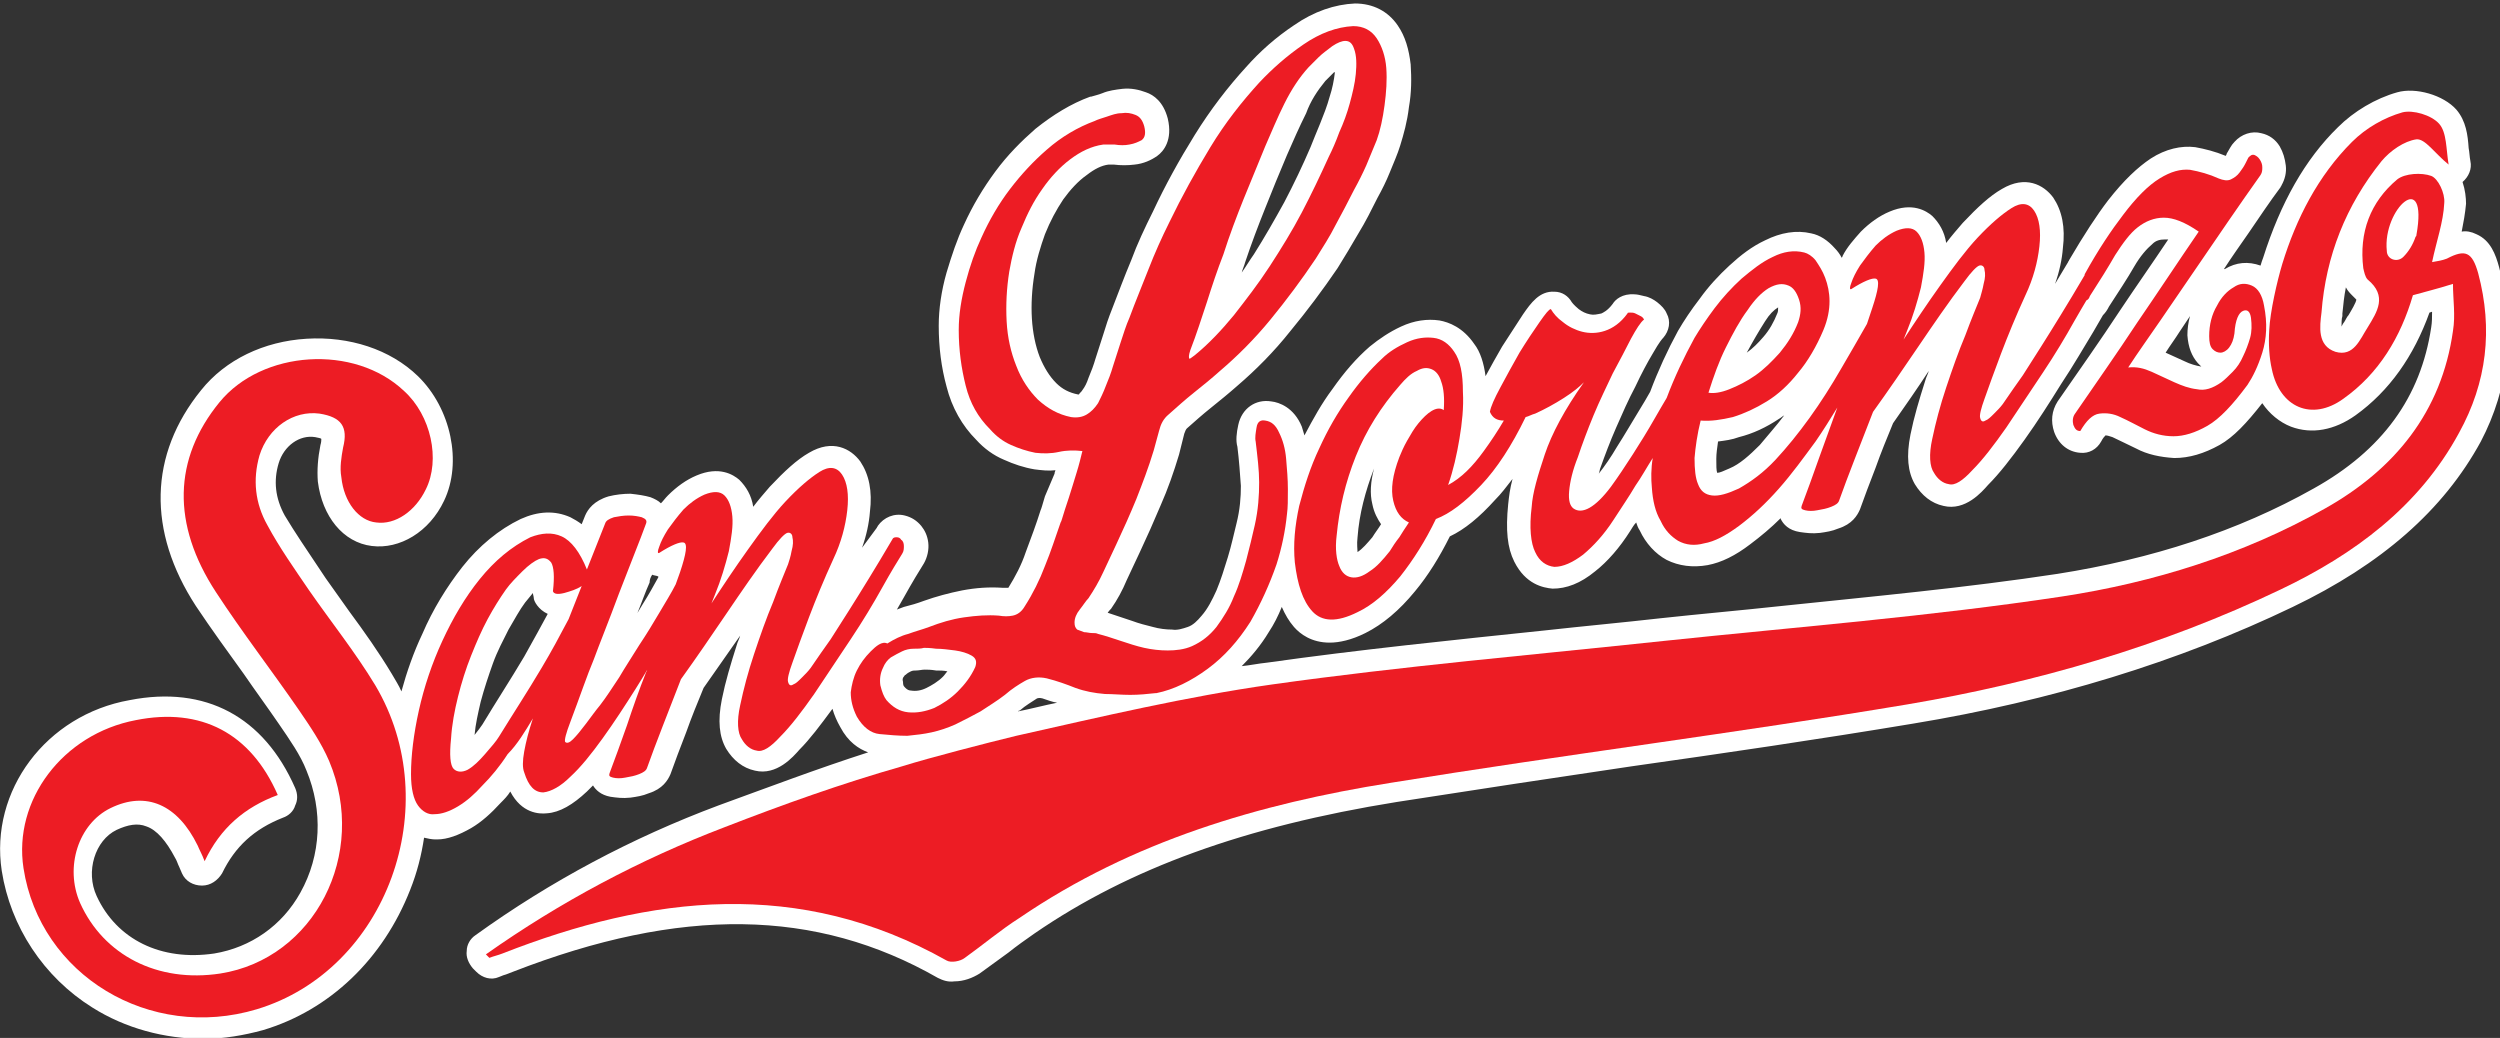 <?xml version="1.0" encoding="utf-8"?>
<!-- Generator: Adobe Illustrator 22.0.1, SVG Export Plug-In . SVG Version: 6.00 Build 0)  -->
<svg version="1.1" id="Layer_1" xmlns="http://www.w3.org/2000/svg" xmlns:xlink="http://www.w3.org/1999/xlink" x="0px" y="0px"
	 viewBox="0 0 287.1 119.2" style="enable-background:new 0 0 287.1 119.2;" xml:space="preserve">
<rect x="0" y="0" width="287.1" height="119.2" fill="#333333" stroke="none"/>
<style type="text/css">
	.st0{fill:#FFFFFF;}
	.st1{fill:none;}
	.st2{fill:#ED1C24;}
</style>
<g>
	<path class="st0" d="M287,30.7c-0.4-1.5-1-3.1-2.6-3.8c-0.6-0.3-1.2-0.4-1.7-0.3c0.2-1,0.4-2.1,0.5-3.2c0-0.7-0.1-1.6-0.4-2.5
		c0.7-0.6,1.1-1.5,0.9-2.4c-0.1-0.5-0.1-1-0.2-1.5c-0.1-1.5-0.3-3.1-1.4-4.4c-1.5-1.7-4.7-2.6-6.8-2c-2.5,0.7-5,2.2-6.8,4
		c-3.8,3.7-6.6,8.7-8.6,15c-0.1,0.3-0.2,0.5-0.3,0.9c-1.4-0.5-2.8-0.4-4.1,0.4c0,0,0,0-0.1,0c0.9-1.4,1.9-2.8,2.8-4.1
		c1.3-1.9,2.5-3.7,3.7-5.3c0-0.1,0.1-0.1,0.1-0.2c0.4-0.7,0.6-1.5,0.5-2.3c-0.1-0.8-0.3-1.5-0.7-2.2c-0.5-0.8-1.2-1.3-2.1-1.5
		c-1.1-0.3-2.3,0.1-3.1,1c-0.4,0.4-0.6,0.9-0.8,1.2c-0.1,0.1-0.1,0.3-0.2,0.4c-1.2-0.5-2.4-0.8-3.5-1c-1.6-0.2-3.4,0.2-5.1,1.3
		c-1.5,1-3.1,2.5-4.9,4.8c-1.3,1.7-2.8,4-4.5,6.9c0,0,0,0,0,0c0,0.1-0.1,0.1-0.1,0.2l-1.5,2.5c0.5-1.4,0.8-2.8,0.9-4.1
		c0.3-2.4-0.1-4.3-1.1-5.8c-1.1-1.5-3.2-2.6-5.9-1c-1.4,0.8-2.8,2.1-4.5,3.9c-0.6,0.7-1.3,1.5-1.9,2.3c-0.2-1.3-0.8-2.3-1.6-3.1
		c-0.7-0.6-2.3-1.6-4.9-0.5c-1.2,0.5-2.3,1.3-3.3,2.3c-0.8,0.9-1.6,1.8-2.1,2.8c0,0.1-0.1,0.2-0.1,0.2c-0.2-0.4-0.5-0.8-0.8-1.1
		c-0.8-0.9-1.7-1.5-2.7-1.7c-1.7-0.4-3.5-0.1-5.3,0.8c-1.5,0.7-2.8,1.7-4.1,2.9c-1.2,1.1-2.4,2.4-3.4,3.8c-1,1.3-1.8,2.5-2.5,3.7
		c-1.2,2.2-2.3,4.6-3.2,7c-0.4,0.7-0.8,1.4-1.3,2.2c-0.8,1.3-1.6,2.7-2.5,4.1c-0.7,1.2-1.4,2.2-2.1,3.1c0.1-0.2,0.1-0.5,0.2-0.7
		c0.5-1.4,1.1-3,1.8-4.6c0.7-1.6,1.4-3.2,2.2-4.7c0.7-1.5,1.4-2.8,2-3.8c0.8-1.4,1.1-1.7,1.2-1.8c0.7-0.8,0.9-1.9,0.4-2.8
		c-0.2-0.5-0.6-0.9-1.1-1.3c-0.4-0.3-0.9-0.6-1.5-0.7c-0.4-0.1-0.8-0.2-1.1-0.2c-1.4-0.1-2.2,0.6-2.5,1.1l0,0
		c-0.6,0.8-1.1,1-1.3,1.1c-0.5,0.1-0.9,0.2-1.3,0.1c-0.5-0.1-0.9-0.3-1.3-0.6c-0.6-0.5-0.8-0.8-0.8-0.8c-0.4-0.7-1.1-1.2-2-1.2
		c-1.7-0.1-2.7,1.3-3.6,2.6c-0.7,1.1-1.5,2.3-2.4,3.7c-0.7,1.2-1.3,2.3-1.9,3.4c-0.2-1.5-0.6-2.8-1.3-3.7c-1.3-1.9-2.9-2.5-4-2.7
		c-1.4-0.2-2.9,0-4.4,0.7c-1.3,0.6-2.5,1.4-3.6,2.3c-1.5,1.3-2.9,2.9-4.3,4.9c-1.2,1.6-2.2,3.4-3.2,5.3c-0.1-0.3-0.2-0.7-0.3-1
		c-0.9-2.2-2.6-2.8-3.5-2.9c-1.8-0.3-3.4,0.8-3.8,2.7c-0.2,0.9-0.3,1.8-0.1,2.5c0.2,1.6,0.3,3.1,0.4,4.5c0,1.3-0.1,2.7-0.5,4.3
		c-0.3,1.2-0.6,2.6-1,3.9c-0.4,1.3-0.8,2.6-1.3,3.8c-0.5,1.1-1,2.1-1.7,2.9c-0.5,0.6-1,1.1-1.6,1.3c-0.6,0.2-1.2,0.4-1.8,0.3
		c-0.7,0-1.5-0.1-2.2-0.3c-0.8-0.2-1.6-0.4-2.4-0.7c-0.9-0.3-1.8-0.6-2.7-0.9c0,0-0.1,0-0.1,0c0.1-0.2,0.3-0.4,0.4-0.5
		c0.7-1,1.3-2.1,1.8-3.3c0.5-1.1,1-2.1,1.5-3.2c0.8-1.7,1.6-3.5,2.4-5.4c0.8-1.8,1.5-3.8,2.1-5.8c0.2-0.8,0.4-1.6,0.6-2.4
		c0.1-0.3,0.2-0.5,0.3-0.6c0.9-0.8,1.8-1.6,2.8-2.4c1-0.8,2.1-1.7,3-2.5c2.1-1.8,4.2-3.9,6.1-6.3c1.9-2.3,3.7-4.7,5.4-7.2
		c0.8-1.3,1.6-2.6,2.4-4c0.8-1.3,1.5-2.7,2.2-4.1c0.5-0.9,1-1.9,1.4-2.9c0.4-1,0.9-2.1,1.2-3.1c0.4-1.3,0.8-2.7,1-4.4
		c0.3-1.7,0.3-3.3,0.2-4.9c-0.2-1.7-0.6-3.2-1.5-4.5c-1.1-1.6-2.8-2.5-4.9-2.5c0,0,0,0,0,0c-2.3,0.1-4.7,0.9-7,2.5
		c-2.1,1.4-3.9,3-5.5,4.8c-2.1,2.3-4.1,4.9-5.9,7.8c-1.8,2.9-3.4,5.8-4.8,8.8c-0.9,1.8-1.8,3.7-2.5,5.6c-0.8,1.9-1.5,3.8-2.2,5.6
		c-0.4,1-0.7,1.9-1,2.9l-0.9,2.8c-0.2,0.7-0.5,1.5-0.8,2.2c-0.2,0.6-0.4,1-0.7,1.4c-0.1,0.2-0.3,0.3-0.4,0.5c0,0,0,0-0.1,0
		c-1-0.2-1.8-0.6-2.5-1.3c-0.8-0.8-1.4-1.8-1.9-3c-0.5-1.3-0.8-2.8-0.9-4.4c-0.1-1.6,0-3.4,0.3-5.2c0.2-1.5,0.7-3.1,1.2-4.5
		c0.6-1.5,1.3-2.8,2.1-4c0.8-1.1,1.7-2.1,2.7-2.8c0.9-0.7,1.7-1.1,2.5-1.2c0,0,0.2,0,0.6,0c0.8,0.1,1.6,0.1,2.4,0
		c1-0.1,1.9-0.5,2.6-1c0.7-0.5,1.8-1.8,1.2-4.3c-0.5-1.9-1.6-2.7-2.5-3c-0.8-0.3-1.7-0.5-2.7-0.4c-0.8,0.1-1.6,0.2-2.3,0.5
		c-0.5,0.2-1,0.3-1.3,0.4c0,0-0.1,0-0.1,0c-2.2,0.8-4.3,2.1-6.3,3.7c-1.6,1.4-3.2,3-4.6,4.9c-1.4,1.9-2.6,3.9-3.6,6.1
		c-0.8,1.7-1.4,3.5-2,5.5c-0.6,2.1-0.9,4.2-0.9,6.1c0,2.5,0.3,4.8,0.9,7c0.6,2.4,1.8,4.5,3.4,6.1c0.9,1,2,1.8,3.2,2.3
		c1.1,0.5,2.3,0.9,3.5,1.1c0.8,0.1,1.6,0.2,2.4,0.1c0,0.1-0.1,0.2-0.1,0.4L120,57c-0.3,1-0.4,1.4-0.5,1.6c-0.5,1.6-1.1,3.2-1.7,4.8
		c-0.5,1.5-1.2,2.8-2,4.1c-0.2,0-0.4,0-0.7,0c-1.5-0.1-3,0-4.6,0.3c-1.5,0.3-3,0.7-4.4,1.2c-0.8,0.3-1.5,0.5-2.3,0.7
		c-0.3,0.1-0.5,0.2-0.8,0.3c0.3-0.5,0.5-0.9,0.8-1.4c1-1.8,1.8-3.1,2.3-3.9c0.4-0.7,0.6-1.6,0.5-2.4c-0.1-0.8-0.4-1.4-0.8-1.9
		c-0.5-0.6-1.1-1-1.9-1.2c-1.2-0.3-2.4,0.2-3.1,1.2c0,0.1-0.1,0.1-0.1,0.2L99,62.9c0.5-1.4,0.8-2.8,0.9-4.1c0.3-2.4-0.1-4.3-1.1-5.8
		c-1.1-1.5-3.2-2.6-5.9-1c-1.4,0.8-2.8,2.1-4.5,3.9c-0.6,0.7-1.3,1.5-1.9,2.3c-0.2-1.3-0.8-2.3-1.6-3.1c-0.7-0.6-2.3-1.6-4.9-0.5
		c-1.2,0.5-2.3,1.3-3.3,2.3c-0.3,0.3-0.5,0.6-0.8,0.9c-0.3-0.3-0.7-0.5-1.2-0.7c-0.7-0.2-1.4-0.3-2.3-0.4c-0.8,0-1.7,0.1-2.5,0.3
		c-1.7,0.5-2.4,1.5-2.7,2.2l-0.4,1c-0.4-0.3-0.9-0.6-1.3-0.8c-1.8-0.8-3.7-0.7-5.7,0.2c-2.5,1.2-4.8,3.1-6.7,5.5
		c-1.8,2.3-3.4,4.9-4.6,7.7c-1,2.1-1.8,4.4-2.4,6.6c-0.3-0.7-0.7-1.3-1.1-2c-1.5-2.5-3.2-4.9-4.9-7.2c-0.9-1.3-1.8-2.5-2.7-3.8l0,0
		l-0.8-1.2c-1.4-2.1-2.7-4-3.9-6c-1.1-2-1.3-4-0.7-6c0.6-2,2.4-3.3,4.2-3c0.4,0.1,0.6,0.1,0.7,0.2c0,0.1,0,0.4-0.1,0.7
		c-0.3,1.5-0.4,2.9-0.3,4.2c0.5,4,2.9,7,6.2,7.4c3.2,0.4,6.6-1.6,8.3-5.2c2.1-4.4,0.8-10.6-3-14.3c-3.2-3.1-7.9-4.6-12.8-4.3
		c-4.9,0.3-9.3,2.4-12.1,5.9c-6,7.4-6.2,16.2-0.6,24.8c1.8,2.7,3.7,5.3,5.5,7.8c1.3,1.9,2.7,3.8,4,5.7c1.3,1.9,2.5,3.6,3.2,5.4
		c1.9,4.6,1.7,9.7-0.7,14c-2.1,3.8-5.7,6.3-9.9,7c-6.1,0.9-11.2-1.6-13.5-6.6c-1.3-2.8-0.2-6.4,2.3-7.6c1.3-0.6,2.4-0.8,3.4-0.4
		c1.2,0.4,2.3,1.7,3.3,3.6c0.2,0.3,0.3,0.7,0.5,1.1l0.3,0.7c0.4,0.9,1.3,1.4,2.3,1.4c1,0,1.8-0.6,2.3-1.4c1.5-3.1,3.7-5.1,7-6.4
		c0.6-0.2,1.2-0.7,1.4-1.4c0.3-0.6,0.3-1.3,0-2c-3.6-8.2-10.3-11.8-19-10.1C5.3,82.1-1.2,90.8,0.2,100c1,6.4,4.8,12.2,10.4,15.7
		c3.8,2.4,8.3,3.6,12.8,3.6c2.3,0,4.6-0.4,6.8-1c7.7-2.3,13.8-8.2,16.9-16.1c0.8-2,1.3-4,1.6-6c0.4,0.1,0.9,0.2,1.3,0.2
		c0.1,0,0.1,0,0.2,0c1.2,0,2.5-0.5,3.9-1.3c1.2-0.7,2.3-1.7,3.4-2.9c0.4-0.4,0.8-0.8,1.1-1.3c1.3,2.5,3.3,2.6,4.2,2.5
		c1.5-0.1,3-1,4.6-2.5c0.2-0.2,0.5-0.5,0.7-0.7c0.3,0.5,0.9,1.1,2,1.3c0.7,0.1,1.4,0.2,2.3,0.1c0.7-0.1,1.4-0.2,2.1-0.5
		c1.6-0.5,2.2-1.5,2.5-2.2c0.5-1.4,1.1-3,1.8-4.8c0.6-1.7,1.3-3.4,2-5.1c1.4-2,2.8-4,4.2-6c-0.1,0.4-0.3,0.7-0.4,1.1
		c-0.7,2.2-1.3,4.2-1.7,6.2c-0.5,2.5-0.3,4.3,0.5,5.7c0.8,1.3,1.9,2.2,3.3,2.5c2.5,0.6,4.4-1.6,5.1-2.4c1.2-1.2,2.4-2.8,3.8-4.7
		c0.2,0.7,0.5,1.4,0.9,2.1c0.9,1.7,2.1,2.5,3.2,2.9c-5.9,1.9-11.7,4.1-17.2,6.1c-9.9,3.7-19.3,8.7-27.9,14.9c-0.6,0.4-1,1.1-1,1.8
		c-0.1,0.7,0.2,1.4,0.7,2l0.4,0.4c0.7,0.7,1.7,1,2.6,0.6l0.5-0.2c0.4-0.1,0.8-0.3,1.1-0.4c19.3-7.5,34.8-7.3,48.8,0.7
		c0.6,0.3,1.2,0.5,1.9,0.4c1.1,0,2.1-0.4,2.9-0.9c1.1-0.8,2.2-1.6,3.3-2.4c1-0.8,2-1.5,3-2.2c10.9-7.5,24.2-12.3,41.6-15.1
		c9-1.4,18.2-2.8,27-4.1c10.6-1.5,21.5-3.1,32.3-4.9c15.8-2.6,30.5-7.1,43.6-13.4c10.2-4.9,17.3-11.1,21.6-19
		C288.1,44.6,288.9,37.7,287,30.7z M106.2,76.9c0.3,0,0.7,0,1.3,0.1c0.4,0,0.9,0,1.3,0.1c-0.2,0.2-0.3,0.4-0.5,0.6
		c-0.6,0.6-1.3,1-1.9,1.3c-0.6,0.3-1.2,0.4-1.8,0.3c-0.1,0-0.4,0-0.8-0.5c0,0-0.1-0.1-0.1-0.5c-0.1-0.3,0-0.5,0.1-0.6
		c0.1-0.1,0.1-0.2,0.2-0.2c0.2-0.2,0.4-0.3,0.6-0.4c0.2-0.1,0.4-0.1,0.6-0.1C105.5,77,105.9,76.9,106.2,76.9z M119.1,80.2
		c0.1,0,0.2-0.1,0.6,0c0.6,0.2,1.1,0.4,1.7,0.5c-1.5,0.3-3,0.7-4.5,1c0.1-0.1,0.1-0.1,0.2-0.1C117.8,81,118.5,80.6,119.1,80.2z
		 M265.7,56.1c-8.7,4.9-18.6,8.1-29.4,9.8c-10.5,1.6-21.3,2.6-31.8,3.7c-4.6,0.5-9.2,0.9-13.8,1.4c-4.4,0.5-8.8,0.9-13.3,1.4
		c-10.5,1.1-21.3,2.2-31.9,3.7c-1,0.1-1.9,0.3-2.9,0.4c1.1-1.1,2.2-2.4,3.1-3.9c0.6-0.9,1.1-1.9,1.5-2.9c0.4,0.9,0.8,1.6,1.4,2.3
		c0.7,0.8,2,1.8,4.1,1.8c1.1,0,2.5-0.3,4.1-1.1c2-1,3.9-2.6,5.7-4.8c1.5-1.8,2.8-3.9,4-6.3c1.7-0.8,3.4-2.2,5.2-4.2
		c0.7-0.7,1.3-1.5,2-2.4c-0.3,1.1-0.4,2-0.5,2.9c-0.3,3-0.1,5,0.7,6.6c1.3,2.6,3.3,3,4.4,3.1c1.6,0,3.2-0.6,4.9-2
		c1.4-1.1,2.8-2.7,4-4.6c0.2-0.3,0.4-0.7,0.7-1c0.1,0.3,0.2,0.6,0.4,0.9c0.7,1.5,1.8,2.7,3.1,3.4c1.4,0.7,3,0.9,4.7,0.6
		c1.6-0.3,3.2-1.1,4.9-2.4c1.2-0.9,2.4-1.9,3.5-3c0,0,0,0.1,0,0.1c0.3,0.6,0.9,1.3,2.2,1.5c0.7,0.1,1.4,0.2,2.3,0.1
		c0.7-0.1,1.4-0.2,2.1-0.5c1.6-0.5,2.2-1.5,2.5-2.2c0.5-1.4,1.1-3,1.8-4.8c0.6-1.7,1.3-3.4,2-5.1c1.4-2,2.8-4,4.1-6
		c-0.1,0.4-0.3,0.7-0.4,1.1c-0.7,2.2-1.3,4.2-1.7,6.2c-0.5,2.5-0.3,4.3,0.5,5.7c0.8,1.3,1.9,2.2,3.3,2.5c2.5,0.6,4.4-1.6,5.1-2.4
		c1.3-1.3,2.7-3.1,4.2-5.2c1.5-2.1,2.9-4.3,4.2-6.4c1.4-2.1,2.6-4.2,3.7-6c0.4-0.7,0.8-1.4,1.1-1.9c0.3-0.3,0.5-0.6,0.7-1
		c1.1-1.7,2.1-3.2,2.9-4.6c0.7-1.2,1.4-2,2.1-2.6c0.4-0.4,0.9-0.5,1.4-0.5l0,0c0.1,0,0.2,0,0.4,0c-1.8,2.7-3.7,5.4-5.5,8.1
		c-2.3,3.5-4.7,6.9-7.2,10.5c-0.7,1.1-0.8,2.3-0.4,3.5c0.5,1.4,1.6,2.3,3,2.4c1,0.1,1.9-0.4,2.4-1.3c0.2-0.4,0.4-0.6,0.5-0.7
		c0.2,0,0.5,0.1,0.8,0.2c0.8,0.4,1.7,0.8,2.7,1.3c1.3,0.7,2.8,1,4.4,1.1c1.7,0,3.4-0.5,5.2-1.5c1.6-0.9,3.1-2.5,4.9-4.8
		c0.8,1.2,2,2.2,3.3,2.7c2.4,0.9,5,0.4,7.4-1.3c3.9-2.8,6.7-6.8,8.5-11.8l0.3-0.1c0,0.6,0,1.2-0.1,1.8
		C278,45.6,273.6,51.7,265.7,56.1z M157.6,57.9c0.2,1,0.6,1.7,1,2.3c-0.3,0.5-0.7,1-1,1.5c-0.6,0.7-1.1,1.3-1.7,1.7
		c0-0.3-0.1-0.9,0-1.7c0.2-2.7,0.9-5.3,1.9-7.9C157.4,55.3,157.3,56.7,157.6,57.9z M202.7,36.9c0.5-0.8,1-1.3,1.5-1.6
		c0,0.3,0,0.5-0.1,0.7c-0.4,1-0.9,1.9-1.6,2.7c-0.6,0.7-1.2,1.3-1.9,1.8C201.3,39.2,202,38,202.7,36.9z M204.3,48.1
		c0.2-0.1,0.4-0.3,0.6-0.4c-0.9,1.2-1.9,2.3-2.8,3.4c-1.2,1.2-2.3,2.2-3.5,2.7c-0.7,0.3-1.1,0.5-1.4,0.5c-0.1-0.3-0.1-0.8-0.1-1.6
		c0-0.6,0.1-1.3,0.2-2c0.8-0.1,1.6-0.2,2.4-0.5C201.3,49.8,202.8,49.1,204.3,48.1z M252.4,41.7c0.1,0.1,0.3,0.3,0.4,0.4
		c-0.6-0.1-1.3-0.3-1.9-0.6c-0.7-0.3-1.5-0.7-2.2-1c0.5-0.8,1.1-1.6,1.6-2.4c0.4-0.6,0.8-1.2,1.2-1.8c-0.2,0.7-0.3,1.5-0.3,2.2
		C251.3,39.9,251.7,40.9,252.4,41.7z M268.9,37.5c0-0.4,0-0.9,0.1-1.2l0-0.3c0.1-1,0.2-2,0.4-3c0.2,0.4,0.5,0.7,0.8,1
		c0.3,0.3,0.4,0.4,0.4,0.4c0,0.3-0.6,1.3-0.9,1.8c-0.2,0.2-0.3,0.5-0.5,0.8C269.1,37.1,269,37.3,268.9,37.5z M152.2,9.3
		c0.2-0.2,0.5-0.5,1-1c0,0,0,0,0.1,0c-0.1,0.9-0.3,1.9-0.6,2.8c-0.3,1.1-0.7,2.1-1.1,3.1c-0.4,1-0.8,1.9-1.1,2.7
		c-0.9,2.1-1.9,4.2-3,6.3c-1.1,2-2.3,4.1-3.5,6c-0.5,0.7-0.9,1.4-1.4,2.1c0.1-0.4,0.3-0.8,0.4-1.2c0.7-2.1,1.5-4.2,2.3-6.2
		c0.8-2,1.6-4,2.5-6.1c0.7-1.6,1.4-3.2,2.2-4.8C150.5,11.6,151.3,10.4,152.2,9.3z M62.9,70.5c-0.4,0.7-0.8,1.5-1.2,2.2
		c-0.5,0.9-1,1.8-1.5,2.7c-1.6,2.7-3.3,5.3-4.8,7.8c-0.2,0.3-0.5,0.7-0.9,1.2c0.1-1.2,0.4-2.5,0.7-3.8c0.4-1.5,0.9-3,1.4-4.4
		c0.5-1.4,1.2-2.7,1.8-3.9c0.7-1.2,1.3-2.3,1.9-3.1c0.3-0.4,0.6-0.7,0.9-1.1c0,0.2,0.1,0.4,0.1,0.6C61.3,69,61.8,70,62.9,70.5z
		 M74.9,66c0.2,0.1,0.5,0.1,0.7,0.2l0,0.1c-0.5,0.9-1.1,2-1.8,3.1c-0.2,0.3-0.4,0.7-0.6,1c0.5-1.2,0.9-2.4,1.4-3.5
		C74.6,66.6,74.7,66.3,74.9,66z"/>
	<g>
		<path class="st1" d="M101.2,78.7c0.1,0.7,0.3,1.3,0.7,1.7c0.7,0.9,1.5,1.3,2.5,1.4c1,0.1,2-0.1,3-0.5c1-0.4,1.9-1,2.7-1.9
			c0.8-0.8,1.5-1.8,2-2.8c0.2-0.5,0.1-1-0.4-1.3c-0.5-0.3-1.1-0.5-1.9-0.6c-0.7-0.1-1.5-0.2-2.2-0.2c-0.7,0-1.2,0-1.4-0.1
			c-0.4,0-0.8,0-1.2,0.1c-0.4,0-0.9,0.1-1.3,0.3c-0.4,0.2-0.9,0.4-1.3,0.7c-0.4,0.3-0.7,0.7-0.9,1.2C101.2,77.3,101.1,78,101.2,78.7
			z"/>
		<path class="st1" d="M198.6,44.5c1-0.4,2-0.9,3-1.6c1-0.7,1.9-1.6,2.8-2.6c0.9-1,1.6-2.2,2.1-3.5c0.3-0.8,0.3-1.7,0.1-2.6
			c-0.3-0.9-0.7-1.4-1.2-1.6c-0.7-0.3-1.4-0.2-2.3,0.3c-0.9,0.5-1.7,1.3-2.4,2.5c-0.9,1.3-1.7,2.7-2.5,4.3c-0.8,1.6-1.4,3.3-2,5
			C196.8,45,197.6,44.9,198.6,44.5z"/>
		<path class="st1" d="M153.3,61.5c-0.1,1.6,0,2.7,0.3,3.5c0.3,0.7,0.8,1.2,1.4,1.3c0.6,0.1,1.3-0.1,2.1-0.7
			c0.8-0.6,1.6-1.3,2.3-2.3c0.4-0.6,0.8-1.1,1.1-1.6c0.4-0.5,0.8-1.1,1.1-1.7c-0.9-0.4-1.5-1.2-1.8-2.5c-0.3-1.3,0-2.9,0.7-5
			c0.2-0.5,0.5-1.1,0.9-1.9c0.4-0.7,0.8-1.4,1.3-2c0.5-0.6,1-1.1,1.5-1.4c0.5-0.3,1-0.3,1.4-0.1c0.1-1.4,0-2.5-0.3-3.3
			c-0.3-0.8-0.7-1.2-1.1-1.4c-0.5-0.2-1.1-0.1-1.7,0.2c-0.7,0.4-1.3,0.9-2,1.6c-2.2,2.4-3.9,5.2-5.1,8.2
			C154.4,55.4,153.6,58.4,153.3,61.5z"/>
		<path class="st1" d="M136.7,41.1c0.1,0,0.4-0.1,0.6-0.4c1.6-1.3,3.1-2.9,4.5-4.6c1.4-1.7,2.8-3.6,4.1-5.6c1.3-2,2.5-4,3.7-6.2
			c1.1-2.1,2.2-4.3,3.1-6.4c0.4-0.8,0.7-1.7,1.2-2.8c0.4-1.1,0.8-2.1,1.2-3.3c0.3-1.1,0.6-2.3,0.7-3.4c0.1-1.1,0.1-2.1-0.2-2.9
			c-0.2-0.6-0.5-0.9-1-0.9c-0.5,0-1,0.2-1.5,0.6c-0.6,0.4-1.1,0.8-1.6,1.3c-0.5,0.5-0.9,0.9-1.1,1.1c-1.1,1.2-2,2.6-2.8,4.2
			c-0.8,1.6-1.5,3.2-2.2,4.9c-0.9,2.1-1.7,4.1-2.5,6.1c-0.8,2-1.6,4.1-2.3,6.3c-0.6,1.8-1.3,3.7-1.9,5.5c-0.6,1.9-1.3,3.7-1.9,5.5
			C136.5,40.8,136.5,41.1,136.7,41.1z"/>
		<path class="st1" d="M63.9,73.9c0.5-0.9,1-1.8,1.5-2.8l1.5-3.8c-0.6,0.4-1.3,0.6-2,0.8c-0.7,0.2-1.2,0.1-1.3-0.2
			c0.2-1.7,0.1-2.8-0.2-3.3C63,64.1,62.6,64,62,64.2c-0.6,0.2-1.2,0.7-1.9,1.4c-0.7,0.7-1.3,1.4-1.9,2.1c-0.7,1-1.4,2.1-2.1,3.4
			c-0.7,1.3-1.3,2.7-1.9,4.2c-0.6,1.5-1.1,3-1.5,4.7c-0.4,1.6-0.7,3.2-0.8,4.8c-0.2,1.9-0.1,3.1,0.3,3.5c0.4,0.4,0.9,0.5,1.6,0.1
			c0.6-0.3,1.3-0.9,2-1.8c0.7-0.8,1.2-1.5,1.6-2.1c1.6-2.5,3.3-5.2,4.9-7.9C62.8,75.7,63.4,74.8,63.9,73.9z"/>
		<path class="st1" d="M274.1,28.9c0.1,0.9,1.3,1.3,1.9,0.7c0.7-0.7,1.1-1.4,1.4-2.3c0-0.1,0-0.1,0.1-0.2
			C278.9,19.2,273.6,24,274.1,28.9z"/>
		<g>
			<path class="st2" d="M284.6,31.4c-0.7-2.5-1.5-2.8-3.6-1.7c-0.5,0.2-1.1,0.3-1.7,0.4c0.5-2.4,1.3-4.6,1.4-6.8
				c0.1-1.1-0.7-2.8-1.5-3.1c-1.1-0.4-3-0.3-3.9,0.4c-3.1,2.6-4.4,6.1-3.9,10.2c0.1,0.4,0.2,1,0.5,1.3c2.3,1.9,1.1,3.7,0,5.5
				c-0.9,1.4-1.6,3.4-3.7,2.8c-2.1-0.7-1.8-2.9-1.6-4.5c0.5-6.5,2.8-12.3,6.9-17.4c1-1.2,2.6-2.3,4-2.5c1-0.1,2.1,1.6,3.7,2.9
				c-0.3-1.8-0.2-3.7-1.1-4.7c-0.9-1-3-1.6-4.2-1.3c-2.1,0.6-4.2,1.8-5.8,3.4c-3.9,3.9-6.4,8.8-8,14c-0.6,2-1.4,5.5-1.5,7.6
				c-0.1,1.6,0,3.2,0.3,4.5c0.9,4.4,4.6,6,8.2,3.4c4.1-2.9,6.6-7.1,8-11.9c1.4-0.4,2.7-0.7,4.6-1.3c0,1.8,0.3,3.6,0,5.4
				c-1.3,9.3-6.7,15.9-14.7,20.4c-9.4,5.3-19.7,8.5-30.2,10.1c-15.2,2.3-30.5,3.5-45.7,5.1c-15,1.6-30.1,2.9-45,5
				c-9.9,1.4-19.6,3.7-29.4,5.9c-3.3,0.8-9.9,2.5-13.1,3.5C96.6,90,89.9,92.4,83.2,95c-9.7,3.7-18.9,8.6-27.4,14.6
				c0.1,0.1,0.3,0.3,0.4,0.4c0.5-0.2,1-0.3,1.5-0.5c17.1-6.7,34.1-8.7,51,0.8c0.5,0.3,1.6,0.1,2.1-0.3c2.1-1.5,4.1-3.2,6.3-4.6
				c12.9-8.8,27.5-13.1,42.6-15.5c19.7-3.2,39.6-5.7,59.3-9c14.8-2.5,29.3-6.7,42.9-13.2c8.4-4,15.9-9.5,20.5-18
				C285.6,43.9,286.3,37.8,284.6,31.4z M277.5,27c0,0.1,0,0.1-0.1,0.2c-0.3,0.9-0.8,1.7-1.4,2.3c-0.7,0.7-1.9,0.3-1.9-0.7
				C273.6,24,278.9,19.2,277.5,27z"/>
		</g>
		<g>
			<path class="st2" d="M35.5,67.8c-1.7-2.5-3.4-4.9-4.8-7.5c-1.4-2.5-1.7-5.2-0.9-8c1-3.2,3.9-5.2,6.9-4.8c2.5,0.4,3.3,1.5,2.7,3.9
				c-0.2,1.1-0.4,2.3-0.2,3.4c0.3,2.9,2,5,4,5.2c2.2,0.3,4.5-1.3,5.7-3.8c1.7-3.4,0.6-8.5-2.5-11.3c-5.7-5.4-16.3-4.7-21.2,1.3
				c-5.3,6.5-5.5,14-0.4,21.8c3,4.6,6.4,9,9.5,13.5c1.3,1.9,2.6,3.8,3.5,5.9c4.5,10.7-1.7,22.7-12.5,24.4
				c-7.2,1.1-13.4-2.1-16.1-8.1c-1.8-4.1-0.2-9.1,3.5-10.9c4.1-2,7.7-0.4,10,4.3c0.2,0.5,0.5,1,0.8,1.8c1.8-3.8,4.6-6.2,8.4-7.6
				c-3.1-7.1-8.8-10.1-16.3-8.6c-8.4,1.6-14.1,9.2-12.9,17c1.9,12.3,14.5,19.9,26.8,16.2c14.9-4.5,21.8-23.4,13.6-37.2
				C40.8,74.9,38,71.4,35.5,67.8z"/>
		</g>
		<g>
			<path class="st2" d="M61.2,82.5c-0.5,1.5-0.8,2.7-1,3.8c-0.2,1.1-0.2,1.9,0,2.4c0.5,1.6,1.2,2.3,2.2,2.3c0.9-0.1,2-0.7,3.1-1.8
				c1.2-1.1,2.4-2.6,3.7-4.4c1.3-1.8,2.6-3.8,3.8-5.7c0.5-0.8,1-1.6,1.4-2.3c-0.1,0.1-0.1,0.3-0.2,0.4c-0.8,2-1.5,4-2.2,6.1
				c-0.7,2-1.4,3.9-2,5.5c-0.1,0.3,0,0.4,0.4,0.5c0.4,0.1,0.9,0.1,1.4,0c0.6-0.1,1.1-0.2,1.6-0.4c0.5-0.2,0.8-0.4,0.9-0.7
				c0.5-1.4,1.1-3,1.8-4.8c0.7-1.8,1.4-3.6,2.1-5.4c1.8-2.5,3.5-5,5.2-7.5c1.7-2.5,3.4-5,5.3-7.5c0.8-1.1,1.4-1.7,1.7-1.8
				c0.3-0.1,0.6,0.1,0.6,0.5c0.1,0.4,0.1,0.9-0.1,1.6c-0.1,0.6-0.3,1.2-0.4,1.5c-0.4,1-1,2.4-1.7,4.3c-0.8,1.9-1.5,3.9-2.2,6
				c-0.7,2.1-1.2,4-1.6,5.9c-0.4,1.8-0.3,3.2,0.2,3.9c0.4,0.7,1,1.2,1.7,1.3c0.7,0.2,1.6-0.4,2.7-1.6c1.2-1.2,2.5-2.9,3.9-4.9
				c1.4-2.1,2.8-4.2,4.2-6.3c1.4-2.1,2.6-4.1,3.6-5.9c1-1.8,1.8-3.1,2.3-3.9c0.2-0.3,0.2-0.6,0.2-0.9c0-0.3-0.1-0.6-0.3-0.7
				c-0.1-0.2-0.3-0.3-0.5-0.3c-0.2,0-0.4,0-0.5,0.2c-1,1.7-1.9,3.2-2.7,4.5c-0.8,1.3-1.6,2.6-2.3,3.7c-0.7,1.1-1.4,2.2-2.1,3.3
				c-0.7,1-1.5,2.1-2.3,3.3c-0.3,0.4-0.6,0.7-1,1.1c-0.4,0.4-0.7,0.7-1,0.8c-0.3,0.2-0.5,0.1-0.6-0.3c-0.1-0.3,0.1-1.1,0.5-2.2
				c0.5-1.4,1.1-3.1,1.9-5.2c0.8-2.1,1.7-4.3,2.8-6.7c0.9-1.9,1.4-3.8,1.6-5.6c0.2-1.8,0-3.2-0.6-4.1c-0.6-0.9-1.5-1-2.6-0.3
				c-1.1,0.7-2.4,1.8-3.9,3.4c-1.4,1.5-2.8,3.4-4.3,5.5c-1.5,2.1-2.9,4.2-4.2,6.2l0.4-1c0.7-1.7,1.2-3.4,1.6-5
				c0.3-1.6,0.5-2.9,0.4-4c-0.1-1.1-0.4-1.9-0.9-2.4c-0.5-0.5-1.3-0.5-2.3-0.1c-0.9,0.4-1.7,1-2.4,1.7c-0.7,0.8-1.3,1.6-1.8,2.3
				c-0.5,0.8-0.8,1.4-1,2c-0.2,0.5-0.2,0.8,0,0.7c1.4-0.9,2.4-1.3,2.8-1.2c0.5,0.1,0.3,1.3-0.4,3.4c-0.2,0.5-0.3,0.9-0.5,1.4
				c0,0,0,0,0,0c-0.5,1-1.2,2.1-1.9,3.3c-0.7,1.2-1.5,2.5-2.3,3.7c-0.8,1.3-1.6,2.5-2.3,3.7c-0.8,1.2-1.5,2.3-2.2,3.2
				c-0.5,0.6-1,1.3-1.6,2.1c-0.6,0.8-1.1,1.4-1.5,1.8c-0.4,0.4-0.7,0.5-0.9,0.3c-0.1-0.2,0.1-1,0.6-2.3c1.1-2.9,1.9-5.3,2.7-7.2
				c0.7-1.9,1.4-3.6,2-5.2c0.6-1.6,1.2-3.2,1.8-4.7c0.6-1.6,1.4-3.5,2.2-5.7c0.1-0.3,0-0.5-0.5-0.7c-0.4-0.1-0.9-0.2-1.5-0.2
				c-0.6,0-1.2,0.1-1.7,0.2c-0.6,0.2-0.9,0.4-1,0.7l-2.1,5.3c-0.8-2-1.8-3.3-2.9-3.8c-1.1-0.5-2.3-0.4-3.6,0.1
				c-2.2,1.1-4.1,2.7-5.8,4.8c-1.7,2.1-3.1,4.5-4.3,7.1c-1.2,2.6-2.1,5.3-2.7,8c-0.6,2.7-0.9,5.2-0.9,7.3c0,1.7,0.3,2.9,0.8,3.6
				c0.5,0.7,1.2,1.1,1.9,1c0.8,0,1.7-0.3,2.7-0.9c1-0.6,1.9-1.4,2.8-2.4c1-1,2-2.2,2.9-3.6C59.4,85.5,60.3,84,61.2,82.5z M55.7,86.6
				c-0.7,0.8-1.3,1.4-2,1.8c-0.6,0.3-1.2,0.3-1.6-0.1c-0.4-0.4-0.5-1.6-0.3-3.5c0.1-1.6,0.4-3.2,0.8-4.8c0.4-1.6,0.9-3.2,1.5-4.7
				c0.6-1.5,1.2-2.9,1.9-4.2c0.7-1.3,1.4-2.4,2.1-3.4c0.5-0.7,1.2-1.4,1.9-2.1c0.7-0.7,1.4-1.2,1.9-1.4c0.6-0.2,1-0.1,1.4,0.4
				c0.3,0.5,0.4,1.6,0.2,3.3c0.1,0.3,0.5,0.4,1.3,0.2c0.7-0.2,1.4-0.4,2-0.8l-1.5,3.8c-0.5,0.9-1,1.9-1.5,2.8
				c-0.5,0.9-1,1.8-1.6,2.8c-1.6,2.7-3.3,5.3-4.9,7.9C57,85.1,56.4,85.8,55.7,86.6z"/>
		</g>
		<g>
			<path class="st2" d="M154.9,45.6c-1.3,1.8-2.4,3.7-3.4,5.9c-1,2.1-1.7,4.3-2.3,6.6c-0.5,2.3-0.7,4.4-0.5,6.5
				c0.3,2.5,0.9,4.4,2,5.6c1.1,1.2,2.8,1.3,5.2,0.1c1.7-0.8,3.3-2.2,4.9-4.1c1.5-1.9,2.9-4.1,4.1-6.6c1.6-0.6,3.3-1.9,5.2-3.9
				c1.8-1.9,3.5-4.5,5.1-7.8c0.4-0.1,0.7-0.3,1.1-0.4c1.1-0.5,2.2-1.1,3.3-1.8c1.1-0.7,1.8-1.3,2.3-1.8c-2.2,3.1-3.7,5.9-4.5,8.3
				c-0.8,2.4-1.4,4.4-1.5,6c-0.3,2.4-0.1,4.2,0.4,5.2c0.5,1.1,1.3,1.6,2.2,1.7c1,0,2.1-0.5,3.3-1.4c1.2-1,2.4-2.3,3.5-4
				c0.9-1.4,1.8-2.7,2.5-3.9c0.7-1,1.3-2.1,2-3.2c-0.2,1.2-0.2,2.4-0.1,3.4c0.1,1.5,0.4,2.8,1,3.8c0.5,1.1,1.2,1.8,2,2.3
				c0.9,0.5,1.9,0.6,3,0.3c1.2-0.2,2.5-0.9,4-2c1.6-1.2,3.1-2.6,4.6-4.3c1.5-1.7,2.8-3.5,4.2-5.4c0.9-1.3,1.7-2.6,2.5-3.9
				c-0.7,1.9-1.4,3.9-2.1,5.8c-0.7,2-1.4,3.9-2,5.5c-0.1,0.3,0,0.4,0.4,0.5c0.4,0.1,0.9,0.1,1.4,0c0.6-0.1,1.1-0.2,1.6-0.4
				c0.5-0.2,0.8-0.4,0.9-0.7c0.5-1.4,1.1-3,1.8-4.8c0.7-1.8,1.4-3.6,2.1-5.4c1.8-2.5,3.5-5,5.2-7.5c1.7-2.5,3.4-5,5.3-7.5
				c0.8-1.1,1.4-1.7,1.7-1.8c0.3-0.1,0.6,0.1,0.6,0.5c0.1,0.4,0.1,0.9-0.1,1.6c-0.1,0.6-0.3,1.2-0.4,1.6c-0.4,1-1,2.4-1.7,4.3
				c-0.8,1.9-1.5,3.9-2.2,6c-0.7,2.1-1.2,4-1.6,5.9c-0.4,1.8-0.3,3.2,0.2,3.9c0.4,0.7,1,1.2,1.7,1.3c0.7,0.2,1.6-0.4,2.7-1.6
				c1.2-1.2,2.5-2.9,3.9-4.9c1.4-2.1,2.8-4.2,4.2-6.3c1.4-2.1,2.6-4.1,3.6-5.9c0.5-0.9,1-1.7,1.4-2.4c0.2-0.1,0.3-0.2,0.4-0.5
				c1.1-1.7,2.1-3.3,2.9-4.7c0.9-1.4,1.7-2.5,2.6-3.2c0.9-0.7,1.9-1.1,3-1.1c1.1,0,2.4,0.5,4,1.6c-2.4,3.5-4.7,7-7.1,10.5
				c-2.3,3.5-4.7,6.9-7.1,10.4c-0.3,0.4-0.3,0.9-0.2,1.3c0.2,0.5,0.4,0.7,0.8,0.7c0.7-1.2,1.4-1.9,2.2-2c0.8-0.1,1.6,0,2.4,0.4
				c0.9,0.4,1.8,0.9,2.8,1.4c1,0.5,2.1,0.8,3.3,0.8c1.2,0,2.5-0.4,3.9-1.2c1.4-0.8,2.9-2.4,4.6-4.7c0.6-0.9,1.2-2.1,1.7-3.7
				c0.5-1.6,0.6-3.4,0.2-5.4c-0.2-1.2-0.7-2-1.4-2.3c-0.7-0.3-1.4-0.3-2.1,0.2c-0.7,0.4-1.4,1.1-1.9,2.1c-0.6,1-0.9,2.2-0.9,3.5
				c0,0.7,0.1,1.2,0.4,1.5c0.3,0.3,0.6,0.4,0.9,0.4c0.3,0,0.7-0.2,1-0.6c0.3-0.4,0.5-0.9,0.6-1.6c0.1-1.6,0.5-2.4,1-2.6
				c0.5-0.2,0.8,0.1,0.9,0.8c0.1,0.8,0.1,1.6-0.1,2.3c-0.2,0.7-0.5,1.5-0.8,2.1c-0.3,0.7-0.7,1.3-1.2,1.8c-0.5,0.5-0.9,0.9-1.3,1.2
				c-1,0.7-1.9,1-2.8,0.8c-0.9-0.1-1.7-0.4-2.6-0.8c-0.9-0.4-1.7-0.8-2.6-1.2c-0.9-0.4-1.7-0.6-2.7-0.5c1.1-1.7,2.4-3.5,3.7-5.4
				c1.3-1.9,2.6-3.8,3.9-5.7c1.3-1.9,2.6-3.8,3.9-5.7c1.3-1.9,2.5-3.6,3.7-5.3c0.2-0.3,0.2-0.6,0.2-0.9c0-0.3-0.1-0.6-0.3-0.9
				c-0.2-0.3-0.4-0.4-0.6-0.5c-0.3-0.1-0.5,0.1-0.7,0.3c0,0-0.1,0.2-0.3,0.6c-0.2,0.4-0.4,0.7-0.7,1.1c-0.3,0.4-0.6,0.6-1,0.8
				c-0.4,0.2-0.9,0.1-1.4-0.1c-1.1-0.5-2.2-0.8-3.3-1c-1.1-0.1-2.2,0.2-3.5,1c-1.3,0.8-2.7,2.2-4.2,4.2c-1.3,1.7-2.8,3.9-4.4,6.8
				c0,0,0,0,0,0.1c-1,1.7-1.9,3.2-2.7,4.5c-0.8,1.3-1.6,2.6-2.3,3.7c-0.7,1.1-1.4,2.2-2.1,3.3c-0.7,1-1.5,2.1-2.3,3.3
				c-0.3,0.4-0.6,0.7-1,1.1c-0.4,0.4-0.7,0.7-1,0.8c-0.3,0.2-0.5,0.1-0.6-0.3c-0.1-0.3,0.1-1.1,0.5-2.2c0.5-1.4,1.1-3.1,1.9-5.2
				c0.8-2.1,1.7-4.3,2.8-6.7c0.9-1.9,1.4-3.8,1.6-5.6c0.2-1.8,0-3.2-0.6-4.1c-0.6-0.9-1.5-1-2.6-0.3c-1.1,0.7-2.4,1.8-3.9,3.4
				c-1.4,1.5-2.8,3.4-4.3,5.5c-1.5,2.1-2.9,4.2-4.2,6.2l0.4-1c0.7-1.7,1.2-3.4,1.6-5c0.3-1.6,0.5-2.9,0.4-4
				c-0.1-1.1-0.4-1.9-0.9-2.4c-0.5-0.5-1.3-0.5-2.3-0.1c-0.9,0.4-1.7,1-2.4,1.7c-0.7,0.8-1.3,1.6-1.8,2.3c-0.5,0.8-0.8,1.4-1,2
				c-0.2,0.5-0.2,0.8,0,0.7c1.4-0.9,2.4-1.3,2.8-1.2c0.5,0.1,0.3,1.3-0.4,3.4c-0.2,0.6-0.4,1.2-0.6,1.8c-0.9,1.6-1.9,3.3-3,5.2
				c-1.1,1.9-2.3,3.8-3.6,5.6c-1.3,1.8-2.6,3.4-3.9,4.8c-1.4,1.5-2.8,2.5-4.2,3.3c-1.3,0.6-2.3,0.9-3.1,0.8
				c-0.8-0.1-1.3-0.5-1.6-1.3c-0.3-0.7-0.4-1.7-0.4-3c0.1-1.2,0.3-2.7,0.7-4.3c1.2,0.1,2.4-0.1,3.7-0.4c1.3-0.4,2.6-1,3.9-1.8
				c1.3-0.8,2.5-1.9,3.6-3.3c1.1-1.3,2.1-3,2.9-4.9c0.5-1.2,0.7-2.3,0.7-3.3c0-1-0.2-1.9-0.5-2.7c-0.3-0.8-0.7-1.4-1.1-2
				c-0.4-0.5-0.9-0.8-1.3-0.9c-1.2-0.3-2.4-0.1-3.6,0.5c-1.3,0.6-2.4,1.5-3.6,2.5c-1.1,1-2.2,2.2-3.1,3.4c-0.9,1.2-1.7,2.4-2.3,3.4
				c-1.2,2.2-2.3,4.5-3.2,6.9c-0.4,0.7-0.9,1.5-1.4,2.4c-0.8,1.4-1.6,2.7-2.5,4.1c-0.9,1.4-1.7,2.6-2.5,3.7
				c-1.8,2.4-3.3,3.2-4.3,2.5c-0.4-0.3-0.6-0.9-0.5-2c0.1-1.1,0.4-2.4,1-3.9c0.5-1.5,1.1-3.1,1.8-4.8c0.7-1.7,1.5-3.3,2.2-4.8
				c0.8-1.5,1.5-2.8,2.1-4c0.6-1.1,1.1-1.9,1.5-2.2c-0.1-0.2-0.2-0.3-0.4-0.4c-0.2-0.1-0.4-0.2-0.6-0.3c-0.2-0.1-0.4-0.1-0.6-0.1
				c-0.2,0-0.3,0-0.3,0.1c-0.8,1.1-1.7,1.7-2.6,2c-0.9,0.3-1.8,0.3-2.6,0.1c-0.8-0.2-1.6-0.6-2.2-1.1c-0.7-0.5-1.1-1-1.4-1.5
				c-0.2,0-0.6,0.5-1.3,1.5c-0.7,1-1.5,2.2-2.3,3.5c-0.8,1.4-1.5,2.7-2.2,4c-0.7,1.3-1.1,2.2-1.2,2.8c0.3,0.7,0.8,1,1.6,1
				c-0.7,1.2-1.5,2.4-2.3,3.5c-1.3,1.8-2.6,3.1-4.1,3.9c0.6-1.7,1-3.5,1.3-5.3c0.3-1.8,0.5-3.6,0.4-5.4c0-2.1-0.3-3.6-1-4.6
				c-0.6-0.9-1.4-1.5-2.4-1.6c-0.9-0.1-1.9,0-3,0.5c-1.1,0.5-2.1,1.1-2.9,1.9C157.4,42.4,156.1,43.9,154.9,45.6z M198.2,39.9
				c0.8-1.6,1.6-3.1,2.5-4.3c0.8-1.2,1.6-2,2.4-2.5c0.9-0.5,1.6-0.6,2.3-0.3c0.5,0.2,0.9,0.7,1.2,1.6c0.3,0.9,0.2,1.7-0.1,2.6
				c-0.5,1.3-1.2,2.4-2.1,3.5c-0.9,1-1.8,1.9-2.8,2.6c-1,0.7-2,1.2-3,1.6c-1,0.4-1.8,0.5-2.4,0.4C196.8,43.2,197.4,41.5,198.2,39.9z
				 M162.7,42.6c0.7-0.4,1.2-0.4,1.7-0.2c0.5,0.2,0.9,0.7,1.1,1.4c0.3,0.8,0.4,1.9,0.3,3.3c-0.4-0.3-0.9-0.2-1.4,0.1
				c-0.5,0.3-1,0.8-1.5,1.4c-0.5,0.6-0.9,1.3-1.3,2c-0.4,0.7-0.7,1.4-0.9,1.9c-0.8,2.1-1,3.7-0.7,5c0.3,1.3,0.9,2.1,1.8,2.5
				c-0.4,0.6-0.8,1.2-1.1,1.7c-0.4,0.5-0.8,1.1-1.1,1.6c-0.8,1-1.5,1.8-2.3,2.3c-0.8,0.6-1.5,0.8-2.1,0.7c-0.6-0.1-1.1-0.5-1.4-1.3
				c-0.3-0.7-0.5-1.9-0.3-3.5c0.3-3.1,1-6.1,2.2-9.1c1.2-3,2.9-5.7,5.1-8.2C161.4,43.5,162,42.9,162.7,42.6z"/>
		</g>
		<g>
			<path class="st2" d="M100,74.8c-0.7,0.7-1.2,1.4-1.6,2.2c-0.4,0.8-0.6,1.7-0.7,2.5c0,0.9,0.2,1.8,0.7,2.8c0.7,1.2,1.6,1.9,2.6,2
				c1.1,0.1,2.1,0.2,3.2,0.2c1-0.1,1.9-0.2,2.8-0.4c0.9-0.2,1.8-0.5,2.7-0.9c1-0.5,2-1,2.9-1.5c0.9-0.6,1.9-1.2,2.8-1.9
				c0.8-0.7,1.6-1.2,2.3-1.6c0.7-0.4,1.6-0.5,2.5-0.3c1.2,0.3,2.3,0.7,3.3,1.1c1.1,0.4,2.2,0.6,3.4,0.7c0.9,0,1.9,0.1,2.9,0.1
				c1,0,2-0.1,2.9-0.2l0.1,0c2-0.4,4-1.4,5.9-2.8c1.9-1.4,3.5-3.2,4.9-5.4c1.2-2.1,2.2-4.3,3-6.6c0.6-1.9,1-3.8,1.2-5.8
				c0.1-0.7,0.1-1.6,0.1-2.8c0-1.2-0.1-2.3-0.2-3.5c-0.1-1.2-0.4-2.2-0.8-3c-0.4-0.9-0.9-1.3-1.6-1.4c-0.5-0.1-0.9,0.1-1,0.8
				c-0.1,0.6-0.2,1.2-0.1,1.6c0.2,1.7,0.4,3.3,0.4,4.7c0,1.5-0.1,3.1-0.5,4.9c-0.3,1.3-0.6,2.6-1,4.1c-0.4,1.4-0.8,2.8-1.4,4.1
				c-0.5,1.3-1.2,2.4-2,3.5c-0.8,1-1.7,1.7-2.8,2.2c-0.9,0.4-1.9,0.5-2.8,0.5c-0.9,0-1.8-0.1-2.7-0.3c-0.9-0.2-1.8-0.5-2.7-0.8
				c-0.9-0.3-1.8-0.6-2.6-0.8c-0.2-0.1-0.4-0.1-0.7-0.1c-0.3,0-0.6-0.1-0.9-0.1c-0.3-0.1-0.5-0.2-0.8-0.3c-0.2-0.2-0.3-0.4-0.3-0.8
				c0-0.5,0.2-1,0.6-1.5c0.4-0.5,0.7-1,1-1.3c0.6-0.9,1.2-1.9,1.7-3c0.5-1.1,1-2.1,1.5-3.2c0.8-1.7,1.6-3.5,2.3-5.2
				c0.7-1.8,1.4-3.6,2-5.6c0.2-0.7,0.4-1.5,0.6-2.2c0.2-0.8,0.5-1.4,1.1-1.9c0.9-0.8,1.9-1.7,2.9-2.5c1-0.8,2-1.6,3-2.5
				c2-1.7,4-3.7,5.8-5.9c1.8-2.2,3.6-4.6,5.2-7c0.8-1.3,1.6-2.5,2.3-3.9c0.7-1.3,1.4-2.6,2.1-4c0.5-0.9,1-1.9,1.4-2.8
				c0.4-1,0.8-1.9,1.2-2.9c0.4-1.1,0.7-2.5,0.9-4c0.2-1.5,0.3-2.9,0.2-4.3c-0.1-1.3-0.5-2.5-1.1-3.4c-0.6-0.9-1.5-1.4-2.7-1.4
				c-1.9,0.1-3.8,0.8-5.7,2.1c-1.9,1.3-3.6,2.8-5.1,4.4c-2,2.2-3.9,4.6-5.6,7.4c-1.7,2.8-3.3,5.7-4.7,8.6c-0.9,1.8-1.7,3.6-2.4,5.4
				c-0.7,1.8-1.5,3.7-2.2,5.6c-0.4,0.9-0.7,1.9-1,2.8c-0.3,0.9-0.6,1.9-0.9,2.8c-0.2,0.7-0.5,1.5-0.8,2.2c-0.3,0.8-0.6,1.4-0.9,2
				c-0.4,0.6-0.8,1-1.3,1.3c-0.5,0.3-1.1,0.4-1.8,0.3c-1.5-0.3-2.7-1-3.8-2c-1-1-1.9-2.3-2.5-3.9c-0.6-1.5-1-3.2-1.1-5.1
				c-0.1-1.9,0-3.8,0.3-5.7c0.3-1.7,0.7-3.4,1.4-5c0.7-1.7,1.4-3.1,2.4-4.5c0.9-1.3,2-2.5,3.2-3.4c1.2-0.9,2.4-1.5,3.8-1.7
				c0.3,0,0.7,0,1.3,0c0.6,0.1,1.2,0.1,1.7,0c0.6-0.1,1-0.3,1.4-0.5c0.4-0.3,0.5-0.8,0.3-1.6c-0.2-0.7-0.5-1.1-1-1.3
				c-0.5-0.2-1-0.3-1.6-0.2c-0.6,0-1.1,0.2-1.7,0.4c-0.6,0.2-1,0.3-1.4,0.5c-1.9,0.7-3.8,1.8-5.5,3.3c-1.5,1.3-2.9,2.8-4.2,4.5
				c-1.3,1.7-2.4,3.6-3.3,5.6c-0.7,1.5-1.3,3.2-1.8,5.1c-0.5,1.9-0.8,3.7-0.8,5.5c0,2.3,0.3,4.4,0.8,6.4c0.5,2,1.4,3.6,2.8,5
				c0.7,0.8,1.5,1.4,2.4,1.8c0.9,0.4,1.8,0.7,2.8,0.9c0.9,0.1,1.8,0.1,2.7-0.1c0.9-0.2,1.8-0.2,2.7-0.1c0,0-0.1,0.4-0.3,1.2
				c-0.2,0.8-0.5,1.7-0.8,2.7c-0.3,1-0.6,1.9-0.9,2.8c-0.3,0.9-0.4,1.4-0.5,1.5c-0.6,1.7-1.1,3.3-1.8,5c-0.6,1.6-1.4,3.2-2.3,4.6
				c-0.4,0.7-0.9,1-1.4,1.1c-0.5,0.1-1,0.1-1.6,0c-1.3-0.1-2.6,0-4,0.2c-1.4,0.2-2.7,0.6-4,1.1c-0.8,0.3-1.6,0.5-2.4,0.8
				c-0.8,0.2-1.6,0.6-2.4,1.1C101.3,73.6,100.6,74.2,100,74.8z M136.7,40.2c0.7-1.8,1.3-3.7,1.9-5.5c0.6-1.9,1.2-3.7,1.9-5.5
				c0.7-2.2,1.5-4.3,2.3-6.3c0.8-2,1.7-4.1,2.5-6.1c0.7-1.6,1.4-3.3,2.2-4.9c0.8-1.6,1.7-3,2.8-4.2c0.2-0.2,0.6-0.6,1.1-1.1
				c0.5-0.5,1.1-0.9,1.6-1.3c0.6-0.4,1.1-0.6,1.5-0.6c0.5,0,0.8,0.3,1,0.9c0.3,0.8,0.3,1.8,0.2,2.9c-0.1,1.1-0.4,2.3-0.7,3.4
				c-0.3,1.1-0.7,2.2-1.2,3.3c-0.4,1.1-0.8,2-1.2,2.8c-1,2.2-2,4.3-3.1,6.4c-1.1,2.1-2.4,4.2-3.7,6.2c-1.3,2-2.7,3.8-4.1,5.6
				c-1.4,1.7-2.9,3.3-4.5,4.6c-0.3,0.2-0.5,0.4-0.6,0.4C136.5,41.1,136.5,40.8,136.7,40.2z M103.6,74.8c0.4-0.2,0.9-0.3,1.3-0.3
				c0.4,0,0.9,0,1.2-0.1c0.2,0,0.7,0,1.4,0.1c0.7,0,1.4,0.1,2.2,0.2c0.7,0.1,1.4,0.3,1.9,0.6c0.5,0.3,0.6,0.7,0.4,1.3
				c-0.5,1.1-1.2,2-2,2.8c-0.8,0.8-1.7,1.4-2.7,1.9c-1,0.4-2,0.6-3,0.5c-1-0.1-1.8-0.6-2.5-1.4c-0.3-0.4-0.5-0.9-0.7-1.7
				c-0.1-0.7,0-1.4,0.3-2c0.2-0.5,0.5-0.9,0.9-1.2C102.8,75.2,103.2,75,103.6,74.8z"/>
		</g>
	</g>
</g>
</svg>
